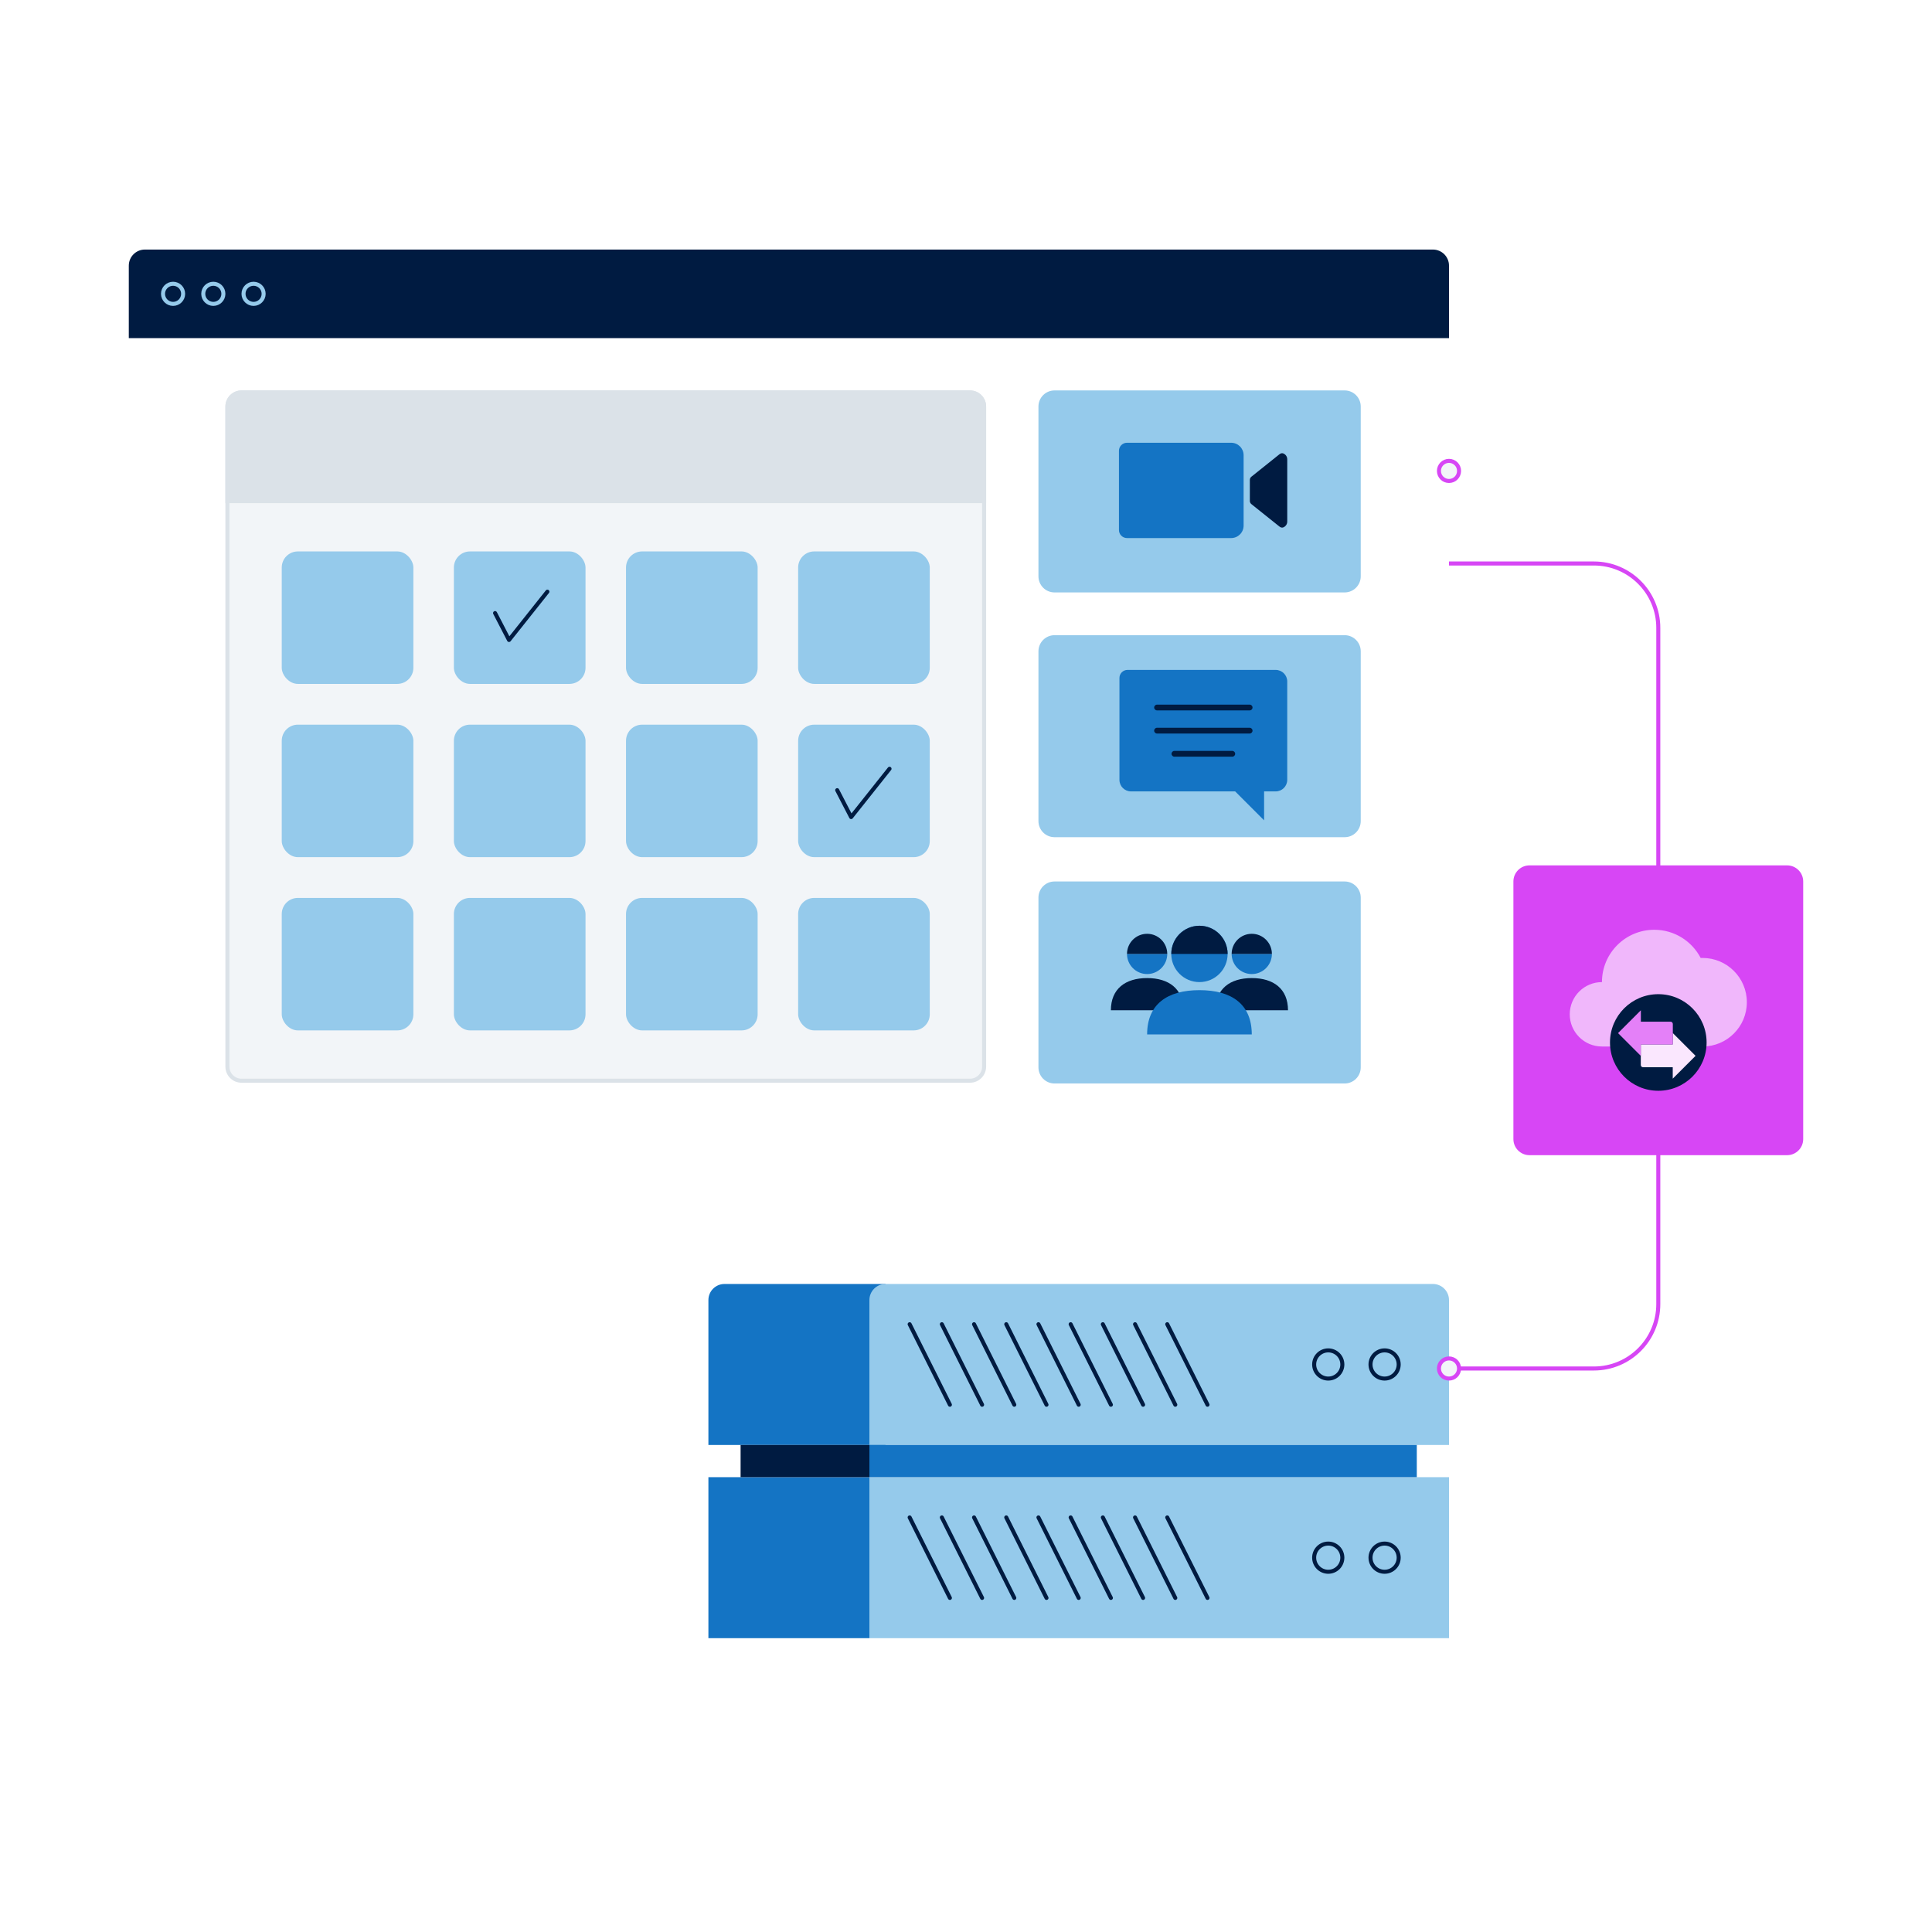 <?xml version="1.0" encoding="UTF-8"?>
<svg xmlns="http://www.w3.org/2000/svg" width="480" height="480" viewBox="0 0 480 480" fill="none">
  <g filter="url(#filter0_d_389_5155)">
    <path d="M360 79V283C360 285.21 358.21 287 356 287H36C33.79 287 32 285.21 32 283V79H360Z" fill="white"></path>
    <path d="M36 57H356C358.21 57 360 58.79 360 61V79H32V61C32 58.79 33.79 57 36 57Z" fill="#001B41"></path>
    <path d="M43 70.5C44.381 70.5 45.5 69.381 45.5 68C45.5 66.619 44.381 65.5 43 65.5C41.619 65.5 40.5 66.619 40.5 68C40.5 69.381 41.619 70.5 43 70.5Z" stroke="#95CAEB"></path>
    <path d="M53 70.5C54.381 70.5 55.5 69.381 55.5 68C55.5 66.619 54.381 65.5 53 65.5C51.619 65.5 50.5 66.619 50.5 68C50.5 69.381 51.619 70.5 53 70.5Z" stroke="#95CAEB"></path>
    <path d="M63 70.5C64.381 70.5 65.5 69.381 65.5 68C65.5 66.619 64.381 65.5 63 65.5C61.619 65.5 60.5 66.619 60.5 68C60.5 69.381 61.619 70.5 63 70.5Z" stroke="#95CAEB"></path>
  </g>
  <path d="M216 367H176V407H216V367Z" fill="#1474C4"></path>
  <path d="M360 367H216V407H360V367Z" fill="#95CAEB"></path>
  <path d="M226 377L236 397" stroke="#001B41" stroke-miterlimit="10" stroke-linecap="round"></path>
  <path d="M234 377L244 397" stroke="#001B41" stroke-miterlimit="10" stroke-linecap="round"></path>
  <path d="M242 377L252 397" stroke="#001B41" stroke-miterlimit="10" stroke-linecap="round"></path>
  <path d="M250 377L260 397" stroke="#001B41" stroke-miterlimit="10" stroke-linecap="round"></path>
  <path d="M258 377L268 397" stroke="#001B41" stroke-miterlimit="10" stroke-linecap="round"></path>
  <path d="M266 377L276 397" stroke="#001B41" stroke-miterlimit="10" stroke-linecap="round"></path>
  <path d="M274 377L284 397" stroke="#001B41" stroke-miterlimit="10" stroke-linecap="round"></path>
  <path d="M282 377L292 397" stroke="#001B41" stroke-miterlimit="10" stroke-linecap="round"></path>
  <path d="M290 377L300 397" stroke="#001B41" stroke-miterlimit="10" stroke-linecap="round"></path>
  <path d="M344 390.5C345.933 390.5 347.5 388.933 347.5 387C347.5 385.067 345.933 383.5 344 383.5C342.067 383.5 340.5 385.067 340.5 387C340.5 388.933 342.067 390.5 344 390.5Z" stroke="#001B41"></path>
  <path d="M330 390.5C331.933 390.5 333.5 388.933 333.5 387C333.5 385.067 331.933 383.5 330 383.5C328.067 383.5 326.5 385.067 326.5 387C326.5 388.933 328.067 390.5 330 390.5Z" stroke="#001B41"></path>
  <path d="M176 323C176 320.79 177.79 319 180 319H220V359H176V323Z" fill="#1474C4"></path>
  <path d="M216 323C216 320.79 217.79 319 220 319H356C358.21 319 360 320.79 360 323V359H216V323Z" fill="#95CAEB"></path>
  <path d="M226 329L236 349" stroke="#001B41" stroke-miterlimit="10" stroke-linecap="round"></path>
  <path d="M234 329L244 349" stroke="#001B41" stroke-miterlimit="10" stroke-linecap="round"></path>
  <path d="M242 329L252 349" stroke="#001B41" stroke-miterlimit="10" stroke-linecap="round"></path>
  <path d="M250 329L260 349" stroke="#001B41" stroke-miterlimit="10" stroke-linecap="round"></path>
  <path d="M258 329L268 349" stroke="#001B41" stroke-miterlimit="10" stroke-linecap="round"></path>
  <path d="M266 329L276 349" stroke="#001B41" stroke-miterlimit="10" stroke-linecap="round"></path>
  <path d="M274 329L284 349" stroke="#001B41" stroke-miterlimit="10" stroke-linecap="round"></path>
  <path d="M282 329L292 349" stroke="#001B41" stroke-miterlimit="10" stroke-linecap="round"></path>
  <path d="M290 329L300 349" stroke="#001B41" stroke-miterlimit="10" stroke-linecap="round"></path>
  <path d="M344 342.5C345.933 342.5 347.5 340.933 347.5 339C347.5 337.067 345.933 335.5 344 335.5C342.067 335.5 340.5 337.067 340.5 339C340.5 340.933 342.067 342.5 344 342.5Z" stroke="#001B41"></path>
  <path d="M330 342.5C331.933 342.5 333.5 340.933 333.5 339C333.5 337.067 331.933 335.5 330 335.5C328.067 335.5 326.5 337.067 326.5 339C326.5 340.933 328.067 342.5 330 342.5Z" stroke="#001B41"></path>
  <path d="M216 359H184V367H216V359Z" fill="#001B41"></path>
  <path d="M352 359H216V367H352V359Z" fill="#1474C4"></path>
  <path d="M360 340H396C404.84 340 412 332.84 412 324V156C412 147.16 404.84 140 396 140H360" stroke="#D746F5"></path>
  <path d="M360 342.5C361.381 342.5 362.5 341.381 362.5 340C362.5 338.619 361.381 337.5 360 337.5C358.619 337.5 357.5 338.619 357.5 340C357.5 341.381 358.619 342.5 360 342.5Z" fill="#F2F5F8" stroke="#D746F5"></path>
  <path d="M360 119.5C361.381 119.5 362.5 118.381 362.5 117C362.5 115.619 361.381 114.5 360 114.5C358.619 114.5 357.5 115.619 357.5 117C357.5 118.381 358.619 119.5 360 119.5Z" fill="#F2F5F8" stroke="#D746F5"></path>
  <path d="M444 215H380C377.791 215 376 216.791 376 219V283C376 285.209 377.791 287 380 287H444C446.209 287 448 285.209 448 283V219C448 216.791 446.209 215 444 215Z" fill="#D746F5"></path>
  <g clip-path="url(#clip0_389_5155)">
    <path fill-rule="evenodd" clip-rule="evenodd" d="M423 238H422.526C420.357 233.843 416.014 231 411 231C403.82 231 398 236.82 398 244C393.582 244 390 247.582 390 252C390 256.418 393.582 260 398 260H423C429.075 260 434 255.075 434 249C434 242.925 429.075 238 423 238Z" fill="#F0B7FB"></path>
    <path d="M412 271C418.627 271 424 265.627 424 259C424 252.373 418.627 247 412 247C405.373 247 400 252.373 400 259C400 265.627 405.373 271 412 271Z" fill="#001B41"></path>
    <path d="M415.588 259.485V256.65L421.258 262.32L415.588 267.99V265.155H408.217C407.904 265.155 407.65 264.901 407.65 264.588V259.485H415.588Z" fill="#FAE7FE"></path>
    <path d="M407.67 259.505V262.34L402 256.67L407.67 251V253.835H415.041C415.354 253.835 415.608 254.089 415.608 254.402V259.505H407.67Z" fill="#E480F8"></path>
  </g>
  <path d="M258 101C258 98.791 259.791 97 262 97H334.071C336.28 97 338.071 98.791 338.071 101V143.189C338.071 145.398 336.28 147.189 334.071 147.189H262C259.791 147.189 258 145.398 258 143.189V101Z" fill="#95CAEB"></path>
  <path d="M310.521 119.224C310.521 118.92 310.659 118.632 310.896 118.443L317.853 112.877C318.118 112.665 318.459 112.523 318.78 112.637C319.381 112.85 319.812 113.423 319.812 114.097V129.583C319.812 130.257 319.381 130.831 318.78 131.043C318.459 131.157 318.118 131.016 317.853 130.803L310.896 125.237C310.659 125.048 310.521 124.76 310.521 124.457V119.224Z" fill="#001B41"></path>
  <path d="M305.875 110H280C278.896 110 278 110.895 278 112V131.68C278 132.785 278.896 133.68 280 133.68H305.875C307.584 133.68 308.972 132.293 308.972 130.583V113.097C308.972 111.388 307.584 110 305.875 110Z" fill="#1474C4"></path>
  <path d="M258 161.811C258 159.602 259.791 157.811 262 157.811H334.071C336.28 157.811 338.071 159.602 338.071 161.811V204C338.071 206.209 336.28 208 334.071 208H262C259.791 208 258 206.209 258 204V161.811Z" fill="#95CAEB"></path>
  <path d="M316.936 166.436C296.559 166.436 299.014 166.436 280.127 166.436C279.023 166.436 278.124 167.331 278.124 168.436V193.748C278.124 195.336 279.411 196.623 280.999 196.623H306.873L314.061 203.81V196.623H316.936C318.524 196.623 319.811 195.336 319.811 193.748V169.311C319.811 167.722 318.524 166.436 316.936 166.436Z" fill="#1474C4"></path>
  <path d="M310.467 176.498H287.468C287.071 176.498 286.749 176.176 286.749 175.779C286.749 175.383 287.071 175.061 287.468 175.061H310.467C310.864 175.061 311.186 175.383 311.186 175.779C311.186 176.176 310.864 176.498 310.467 176.498Z" fill="#001B41"></path>
  <path d="M310.467 182.248H287.468C287.071 182.248 286.749 181.926 286.749 181.529C286.749 181.132 287.071 180.81 287.468 180.81H310.467C310.864 180.81 311.186 181.132 311.186 181.529C311.186 181.926 310.864 182.248 310.467 182.248Z" fill="#001B41"></path>
  <path d="M306.155 187.998H291.78C291.384 187.998 291.062 187.676 291.062 187.279C291.062 186.882 291.384 186.56 291.78 186.56H306.155C306.552 186.56 306.874 186.882 306.874 187.279C306.874 187.676 306.552 187.998 306.155 187.998Z" fill="#001B41"></path>
  <path d="M258 223C258 220.791 259.791 219 262 219H334.071C336.28 219 338.071 220.791 338.071 223V265.189C338.071 267.398 336.28 269.189 334.071 269.189H262C259.791 269.189 258 267.398 258 265.189V223Z" fill="#95CAEB"></path>
  <g clip-path="url(#clip1_389_5155)">
    <path d="M276 251H294C294 245.667 290.4 243 284.999 243C279.599 243 276 245.667 276 251Z" fill="#001B41"></path>
    <path d="M290 237C290 239.761 287.761 242 285 242C282.239 242 280 239.761 280 237H290Z" fill="#1474C4"></path>
    <path d="M290 237H280C280 234.239 282.239 232 285 232C287.761 232 290 234.239 290 237Z" fill="#001B41"></path>
    <path d="M302 251H320C320 245.667 316.4 243 310.999 243C305.599 243 302 245.667 302 251Z" fill="#001B41"></path>
    <path d="M316 237C316 239.761 313.761 242 311 242C308.239 242 306 239.761 306 237H316Z" fill="#1474C4"></path>
    <path d="M316 237H306C306 234.239 308.239 232 311 232C313.761 232 316 234.239 316 237Z" fill="#001B41"></path>
    <path d="M298 244C301.866 244 305 240.866 305 237C305 233.134 301.866 230 298 230C294.134 230 291 233.134 291 237C291 240.866 294.134 244 298 244Z" fill="#1474C4"></path>
    <path d="M298 230C294.134 230 291 233.134 291 237H305C305 233.134 301.866 230 298 230Z" fill="#001B41"></path>
    <path d="M311 257H285C285 249.5 290 246 298 246C306 246 311 249.5 311 257Z" fill="#1474C4"></path>
  </g>
  <path d="M56.5 101C56.5 99.067 58.067 97.5 60 97.5H241C242.933 97.5 244.5 99.067 244.5 101V265C244.5 266.933 242.933 268.5 241 268.5H60C58.067 268.5 56.5 266.933 56.5 265V101Z" fill="#F2F5F8" stroke="#DBE2E8"></path>
  <path d="M56 101C56 98.791 57.791 97 60 97H241C243.209 97 245 98.791 245 101V125H56V101Z" fill="#DBE2E8"></path>
  <rect x="70" y="137" width="32.703" height="32.915" rx="4" fill="#95CAEB"></rect>
  <rect x="70" y="180.043" width="32.703" height="32.915" rx="4" fill="#95CAEB"></rect>
  <rect x="70" y="223.085" width="32.703" height="32.915" rx="4" fill="#95CAEB"></rect>
  <rect x="112.766" y="137" width="32.703" height="32.915" rx="4" fill="#95CAEB"></rect>
  <rect x="112.766" y="180.043" width="32.703" height="32.915" rx="4" fill="#95CAEB"></rect>
  <rect x="112.766" y="223.085" width="32.703" height="32.915" rx="4" fill="#95CAEB"></rect>
  <rect x="155.531" y="137" width="32.703" height="32.915" rx="4" fill="#95CAEB"></rect>
  <rect x="155.531" y="180.043" width="32.703" height="32.915" rx="4" fill="#95CAEB"></rect>
  <rect x="155.531" y="223.085" width="32.703" height="32.915" rx="4" fill="#95CAEB"></rect>
  <rect x="198.297" y="137" width="32.703" height="32.915" rx="4" fill="#95CAEB"></rect>
  <rect x="198.297" y="180.043" width="32.703" height="32.915" rx="4" fill="#95CAEB"></rect>
  <rect x="198.297" y="223.085" width="32.703" height="32.915" rx="4" fill="#95CAEB"></rect>
  <path d="M123 152.317L126.462 159L136 147" stroke="#001B41" stroke-linecap="round" stroke-linejoin="round"></path>
  <path d="M208 196.317L211.462 203L221 191" stroke="#001B41" stroke-linecap="round" stroke-linejoin="round"></path>
  <defs>
    <filter id="filter0_d_389_5155" x="12" y="42" width="368" height="270" filterUnits="userSpaceOnUse" color-interpolation-filters="sRGB">
      <feFlood flood-opacity="0" result="BackgroundImageFix"></feFlood>
      <feColorMatrix in="SourceAlpha" type="matrix" values="0 0 0 0 0 0 0 0 0 0 0 0 0 0 0 0 0 0 127 0" result="hardAlpha"></feColorMatrix>
      <feOffset dy="5"></feOffset>
      <feGaussianBlur stdDeviation="10"></feGaussianBlur>
      <feColorMatrix type="matrix" values="0 0 0 0 0.008 0 0 0 0 0.063 0 0 0 0 0.169 0 0 0 0.15 0"></feColorMatrix>
      <feBlend mode="normal" in2="BackgroundImageFix" result="effect1_dropShadow_389_5155"></feBlend>
      <feBlend mode="normal" in="SourceGraphic" in2="effect1_dropShadow_389_5155" result="shape"></feBlend>
    </filter>
    <clipPath id="clip0_389_5155">
      <rect width="48" height="48" fill="white" transform="translate(388 227)"></rect>
    </clipPath>
    <clipPath id="clip1_389_5155">
      <rect width="48" height="48" fill="white" transform="translate(274 220)"></rect>
    </clipPath>
  </defs>
</svg>
